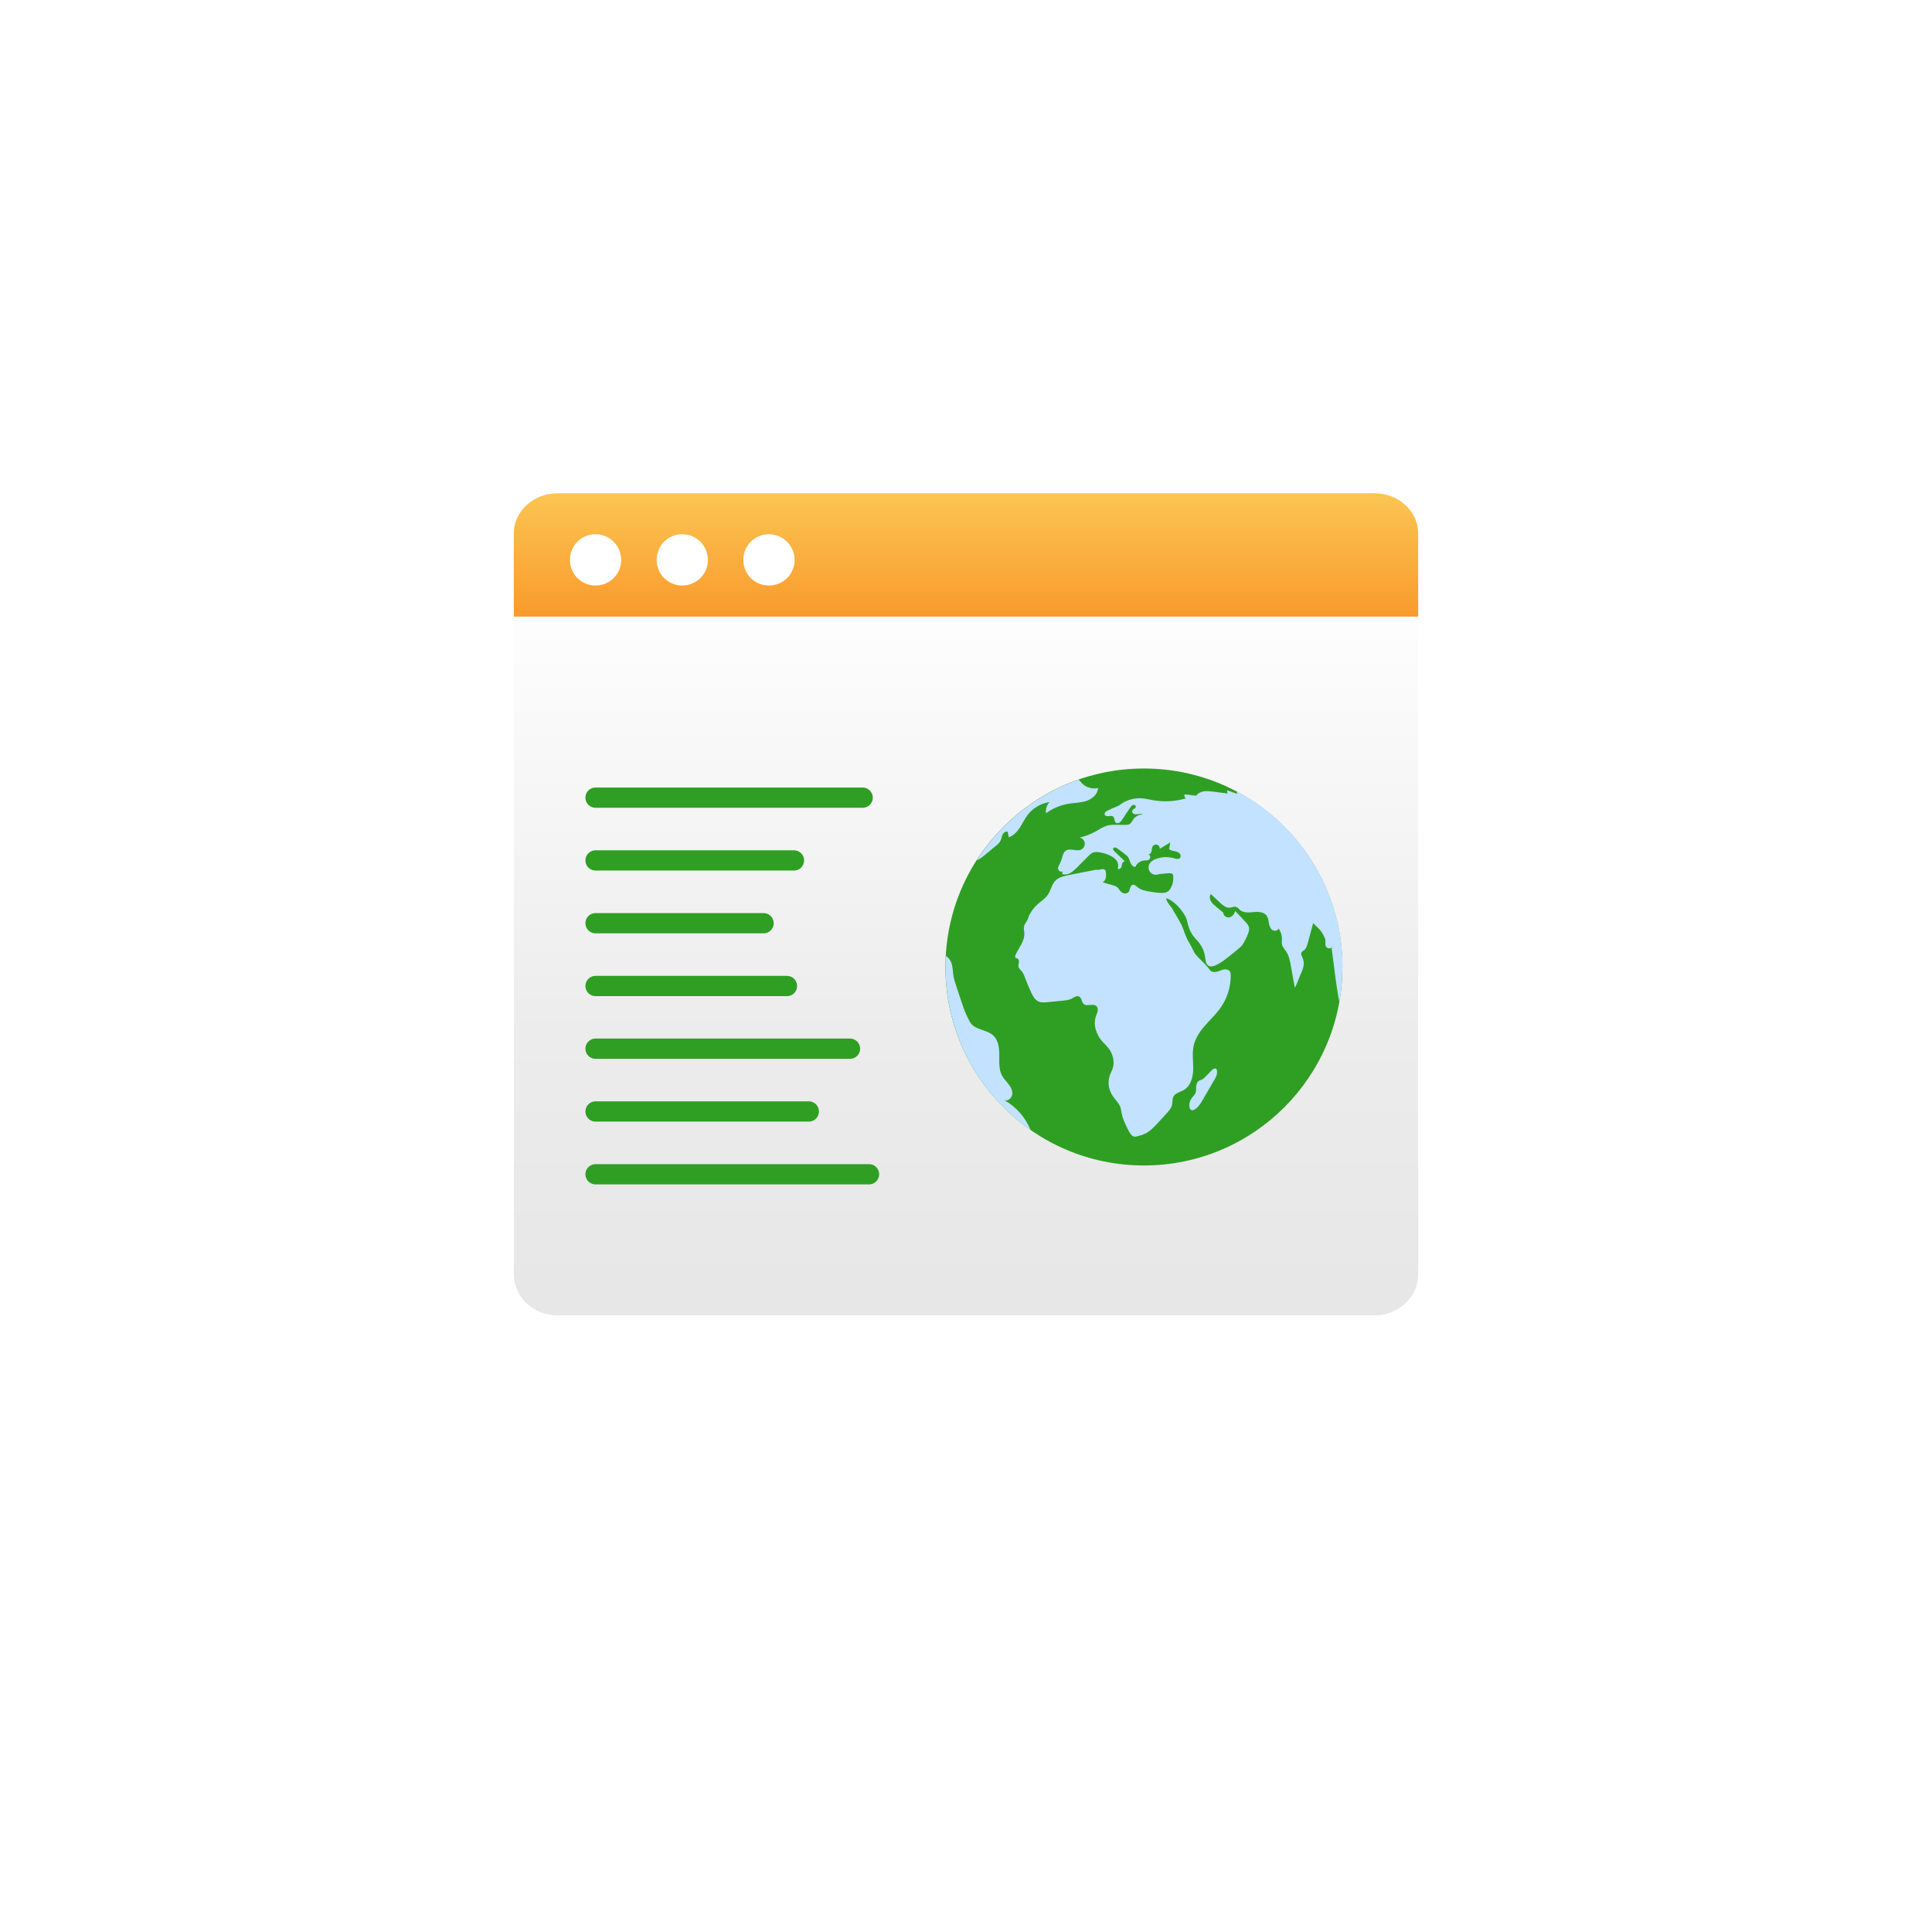 <?xml version="1.0" encoding="UTF-8"?>
<svg xmlns="http://www.w3.org/2000/svg" width="94" height="94" viewBox="0 0 94 94" fill="none">
  <g filter="url(#filter0_d_1222_8602)">
    <path d="M69.083 9H24.917C17.783 9 12 14.722 12 21.779V66.221C12 73.278 17.783 79 24.917 79H69.083C76.217 79 82 73.278 82 66.221V21.779C82 14.722 76.217 9 69.083 9Z" fill="white" fill-opacity="0.05" shape-rendering="crispEdges"></path>
  </g>
  <path d="M69 25.995V62.005C69 63.108 68.047 64 66.874 64H27.126C25.95 64 25 63.106 25 62.005V25.995C25 24.894 25.953 24 27.126 24H66.872C68.047 24 68.997 24.894 68.997 25.995H69Z" fill="url(#paint0_linear_1222_8602)"></path>
  <path d="M69 30V25.951C69 24.872 68.047 24 66.874 24H27.126C25.953 24 25 24.874 25 25.951V30H69Z" fill="url(#paint1_linear_1222_8602)"></path>
  <path d="M30.224 27.245C30.224 27.933 29.669 28.488 28.971 28.488C28.286 28.488 27.731 27.935 27.731 27.25C27.731 27.25 27.731 27.247 27.731 27.245C27.731 26.544 28.286 25.992 28.971 25.992C29.657 25.992 30.224 26.547 30.224 27.245ZM34.443 27.245C34.443 27.933 33.888 28.488 33.19 28.488C32.505 28.488 31.95 27.935 31.947 27.25C31.947 27.25 31.947 27.247 31.947 27.245C31.947 26.544 32.502 25.992 33.19 25.992C33.878 25.992 34.443 26.547 34.443 27.245ZM38.661 27.245C38.661 27.933 38.107 28.488 37.407 28.488C36.721 28.488 36.166 27.935 36.166 27.25C36.166 27.25 36.166 27.247 36.166 27.245C36.166 26.544 36.721 25.992 37.407 25.992C38.092 25.992 38.661 26.547 38.661 27.245Z" fill="white"></path>
  <path d="M65.314 47.049C65.314 52.382 60.992 56.705 55.656 56.705C50.32 56.705 46 52.382 46 47.049C46 41.716 50.322 37.391 55.656 37.391C60.989 37.391 65.314 41.713 65.314 47.049Z" fill="#2F9F24"></path>
  <path d="M65.314 47.05C65.314 47.632 65.262 48.204 65.164 48.758C65.07 48.243 64.991 47.725 64.929 47.205C64.88 46.833 64.833 46.458 64.784 46.083C64.762 46.177 64.567 46.157 64.513 46.051C64.453 45.935 64.517 45.802 64.471 45.676C64.412 45.521 64.33 45.376 64.227 45.247C64.197 45.208 63.891 44.922 63.891 44.912C63.805 45.233 63.719 45.553 63.632 45.874C63.595 46.014 63.548 46.165 63.43 46.248C63.396 46.273 63.354 46.29 63.329 46.327C63.277 46.404 63.329 46.502 63.368 46.586C63.492 46.855 63.42 47.099 63.302 47.351C63.193 47.582 63.132 47.827 62.999 48.056C62.934 47.708 62.873 47.358 62.809 47.01C62.764 46.761 62.718 46.505 62.577 46.293C62.523 46.209 62.454 46.135 62.407 46.044C62.362 45.957 62.362 45.859 62.37 45.76C62.387 45.553 62.33 45.346 62.21 45.176C62.173 45.297 61.993 45.316 61.894 45.24C61.793 45.161 61.758 45.028 61.736 44.905C61.714 44.781 61.699 44.646 61.623 44.545C61.485 44.362 61.216 44.355 60.989 44.377C60.762 44.399 60.506 44.424 60.333 44.276C60.274 44.224 60.225 44.153 60.151 44.128C60.047 44.091 59.939 44.153 59.83 44.162C59.65 44.177 59.497 44.047 59.364 43.923C59.214 43.783 59.063 43.64 58.913 43.499C58.841 43.593 58.854 43.731 58.908 43.837C58.965 43.943 59.058 44.022 59.15 44.098C59.273 44.202 59.396 44.305 59.522 44.409C59.512 44.552 59.682 44.665 59.823 44.631C59.963 44.596 60.062 44.461 60.094 44.32L60.585 44.84C60.666 44.927 60.75 45.02 60.77 45.136C60.777 45.215 60.77 45.297 60.74 45.371C60.706 45.484 60.661 45.595 60.604 45.701C60.575 45.76 60.543 45.817 60.508 45.874L60.452 45.97C60.368 46.071 60.264 46.155 60.163 46.239L59.907 46.446C59.672 46.636 59.436 46.828 59.164 46.959C59.053 47.01 58.92 47.052 58.812 46.995C58.664 46.917 58.654 46.717 58.632 46.552C58.6 46.32 58.511 46.1 58.373 45.913C58.279 45.785 58.161 45.671 58.065 45.546C57.89 45.319 57.818 45.075 57.754 44.801C57.7 44.567 57.522 44.33 57.367 44.153C57.216 43.977 57.032 43.832 56.824 43.726C56.802 43.716 56.778 43.706 56.758 43.718C56.736 43.736 56.745 43.77 56.758 43.797C56.81 43.908 56.879 44.012 56.96 44.106C57.024 44.177 57.054 44.246 57.103 44.33C57.236 44.559 57.377 44.781 57.493 45.02C57.544 45.134 57.591 45.25 57.626 45.366C57.705 45.558 57.771 45.74 57.885 45.913C57.998 46.088 58.052 46.288 58.185 46.453C58.225 46.502 58.267 46.544 58.309 46.589C58.506 46.796 58.703 46.961 58.868 47.198C58.938 47.294 59.081 47.309 59.194 47.282C59.31 47.254 59.416 47.193 59.532 47.171C59.648 47.146 59.791 47.175 59.847 47.279C59.874 47.328 59.877 47.385 59.88 47.442C59.887 48.038 59.697 48.62 59.34 49.096C58.898 49.681 58.25 50.122 58.077 50.877C57.993 51.251 58.062 51.644 58.055 52.031C58.045 52.415 57.927 52.844 57.594 53.034C57.416 53.138 57.177 53.175 57.088 53.36C57.029 53.475 57.054 53.616 57.029 53.744C56.995 53.914 56.871 54.05 56.753 54.178L56.358 54.61C56.176 54.807 55.989 55.012 55.747 55.142C55.648 55.194 55.542 55.234 55.431 55.258C55.367 55.273 55.269 55.31 55.2 55.305C55.042 55.293 54.931 55.059 54.871 54.938C54.753 54.699 54.635 54.457 54.581 54.198C54.553 54.077 54.544 53.951 54.497 53.836C54.415 53.631 54.24 53.483 54.122 53.3C53.925 52.995 53.883 52.615 54.013 52.275C54.05 52.176 54.105 52.085 54.137 51.981C54.206 51.779 54.188 51.555 54.122 51.35C54.031 51.071 53.856 50.901 53.656 50.697C53.498 50.539 53.362 50.277 53.306 50.063C53.249 49.851 53.256 49.627 53.328 49.419C53.355 49.343 53.392 49.267 53.407 49.188C53.422 49.106 53.407 49.017 53.353 48.958C53.2 48.798 52.882 48.995 52.719 48.842C52.618 48.746 52.633 48.556 52.509 48.487C52.386 48.421 52.25 48.532 52.13 48.593C52.001 48.657 51.856 48.672 51.715 48.687L50.976 48.758C50.82 48.773 50.655 48.788 50.514 48.719C50.349 48.638 50.253 48.463 50.174 48.292C50.058 48.046 49.955 47.792 49.859 47.538C49.827 47.442 49.782 47.353 49.725 47.269C49.669 47.195 49.578 47.141 49.555 47.045C49.536 46.973 49.565 46.897 49.575 46.823C49.585 46.749 49.565 46.658 49.496 46.633C49.474 46.623 49.447 46.623 49.427 46.611C49.375 46.579 49.39 46.5 49.417 46.446C49.496 46.273 49.605 46.113 49.693 45.943C49.782 45.773 49.849 45.588 49.839 45.395C49.834 45.289 49.804 45.183 49.822 45.082C49.841 44.959 49.923 44.885 49.98 44.779C50.021 44.697 50.039 44.601 50.083 44.517C50.184 44.32 50.32 44.143 50.485 43.995C50.653 43.844 50.852 43.726 50.978 43.541C51.126 43.327 51.166 43.041 51.346 42.853C51.511 42.678 51.765 42.624 51.999 42.577L52.206 42.535L53.072 42.365C53.145 42.35 53.217 42.333 53.288 42.323C53.335 42.316 53.375 42.323 53.422 42.323C53.523 42.323 53.668 42.242 53.76 42.323C53.801 42.36 53.806 42.424 53.809 42.481C53.814 42.565 53.819 42.653 53.796 42.735C53.774 42.816 53.72 42.895 53.641 42.927L54.132 43.068C54.225 43.095 54.322 43.124 54.388 43.193C54.423 43.23 54.447 43.275 54.48 43.317C54.526 43.388 54.598 43.44 54.682 43.465C54.763 43.484 54.859 43.465 54.913 43.395C54.955 43.341 54.965 43.27 54.985 43.203C55.005 43.137 55.044 43.068 55.111 43.05C55.197 43.028 55.273 43.107 55.343 43.164C55.517 43.309 55.754 43.351 55.979 43.386C56.151 43.415 56.329 43.442 56.506 43.445C56.612 43.445 56.721 43.435 56.81 43.381C56.884 43.329 56.94 43.26 56.977 43.178C57.059 43.021 57.096 42.843 57.086 42.666C57.081 42.602 57.088 42.53 57.017 42.505C56.935 42.483 56.849 42.481 56.765 42.493C56.637 42.505 56.511 42.518 56.386 42.53C56.26 42.589 56.099 42.562 55.996 42.468C55.892 42.375 55.855 42.214 55.902 42.084C55.961 41.926 56.124 41.827 56.284 41.776C56.558 41.684 56.856 41.679 57.133 41.761C57.221 41.785 57.33 41.817 57.399 41.756C57.468 41.697 57.446 41.578 57.382 41.514C57.315 41.45 57.224 41.428 57.135 41.411C57.046 41.393 56.953 41.374 56.884 41.314C56.901 41.206 56.921 41.095 56.94 40.986C56.77 41.09 56.597 41.194 56.427 41.297C56.435 41.213 56.386 41.132 56.307 41.102C56.225 41.075 56.136 41.102 56.087 41.171C56.043 41.24 56.045 41.327 56.028 41.406C56.011 41.487 55.956 41.573 55.875 41.568C55.964 41.6 55.993 41.734 55.929 41.803C55.863 41.872 55.752 41.859 55.656 41.869C55.471 41.889 55.31 42.01 55.239 42.18C55.13 42.18 55.049 42.081 55.005 41.983C54.963 41.884 54.941 41.773 54.876 41.687C54.834 41.633 54.778 41.591 54.724 41.549L54.378 41.292C54.344 41.268 54.309 41.24 54.265 41.233C54.223 41.228 54.171 41.245 54.159 41.285C54.142 41.334 54.181 41.383 54.221 41.418L54.731 41.909C54.667 41.901 54.615 41.965 54.595 42.027C54.576 42.091 54.576 42.16 54.544 42.217C54.511 42.274 54.425 42.308 54.381 42.261C54.42 42.148 54.41 42.025 54.356 41.919C54.287 41.788 54.156 41.699 54.026 41.635C53.937 41.591 53.843 41.554 53.75 41.524C53.644 41.492 53.535 41.47 53.427 41.457C53.353 41.448 53.279 41.453 53.205 41.472C53.101 41.504 53.022 41.583 52.946 41.66L52.411 42.195C52.312 42.293 52.213 42.394 52.093 42.464C51.974 42.54 51.829 42.565 51.693 42.535L51.681 42.392C51.599 42.446 51.484 42.355 51.479 42.259C51.474 42.16 51.538 42.089 51.575 42.005C51.604 41.938 51.632 41.869 51.656 41.798C51.703 41.657 51.723 41.482 51.853 41.391C52.061 41.245 52.364 41.44 52.596 41.339C52.719 41.282 52.79 41.154 52.778 41.019C52.761 40.885 52.66 40.777 52.527 40.75C52.785 40.693 53.035 40.599 53.269 40.474C53.491 40.353 53.703 40.202 53.947 40.153C54.073 40.126 54.206 40.128 54.336 40.131L54.719 40.136C54.8 40.136 54.889 40.136 54.958 40.094C55.044 40.045 55.084 39.941 55.143 39.86C55.251 39.712 55.424 39.625 55.609 39.625C55.547 39.588 55.468 39.596 55.397 39.608C55.325 39.618 55.251 39.633 55.182 39.608C55.113 39.586 55.059 39.507 55.086 39.443C55.121 39.357 55.264 39.337 55.264 39.243C55.264 39.181 55.18 39.147 55.121 39.167C55.061 39.189 55.022 39.243 54.987 39.295L54.874 39.463L54.795 39.578L54.706 39.714L54.598 39.879C54.561 39.931 54.526 39.988 54.47 40.022C54.418 40.057 54.339 40.067 54.29 40.027C54.203 39.958 54.243 39.795 54.156 39.727C54.1 39.682 54.016 39.699 53.944 39.709C53.873 39.719 53.784 39.709 53.752 39.645C53.732 39.601 53.75 39.549 53.782 39.512C53.814 39.475 53.858 39.455 53.903 39.433C54.041 39.364 54.179 39.297 54.324 39.248C54.45 39.206 54.551 39.103 54.667 39.038C54.938 38.891 55.244 38.824 55.552 38.841C55.744 38.856 55.932 38.903 56.124 38.937C56.649 39.026 57.187 38.994 57.7 38.844C57.633 38.802 57.606 38.718 57.638 38.647L58.2 38.715C58.282 38.592 58.43 38.523 58.575 38.501C58.723 38.479 58.871 38.501 59.019 38.516L59.724 38.607L59.702 38.449L60.18 38.622L60.188 38.501C63.346 40.175 65.324 43.46 65.321 47.035L65.314 47.05Z" fill="#C2E2FF"></path>
  <path d="M58.841 52.194L58.614 52.423C58.59 52.45 58.563 52.473 58.533 52.495C58.459 52.544 58.363 52.556 58.296 52.616C58.222 52.682 58.203 52.791 58.198 52.889C58.195 52.988 58.203 53.094 58.163 53.185C58.121 53.282 58.038 53.353 57.976 53.437C57.887 53.56 57.85 53.713 57.872 53.861C57.882 53.92 57.904 53.982 57.956 54.006C58.013 54.036 58.08 54.011 58.134 53.977C58.304 53.873 58.41 53.696 58.511 53.523L58.79 53.045L59.1 52.51C59.127 52.465 59.152 52.419 59.172 52.372C59.209 52.28 59.243 52.123 59.191 52.029C59.15 51.95 59.046 51.997 58.994 52.039C58.938 52.083 58.891 52.142 58.841 52.192V52.194ZM50.137 54.975C47.388 53.062 45.83 49.856 46.02 46.513C46.145 46.582 46.244 46.715 46.291 46.853C46.362 47.06 46.357 47.287 46.394 47.507C46.424 47.667 46.473 47.822 46.527 47.978L46.767 48.705C46.846 48.939 46.922 49.176 47.03 49.398C47.112 49.563 47.191 49.78 47.339 49.896C47.632 50.125 48.064 50.133 48.335 50.389C48.581 50.623 48.621 51.001 48.618 51.341C48.618 51.681 48.594 52.041 48.759 52.342C48.845 52.497 48.978 52.623 49.084 52.766C49.193 52.909 49.279 53.084 49.247 53.259C49.22 53.437 49.03 53.59 48.865 53.528C49.442 53.853 49.891 54.366 50.14 54.978L50.137 54.975ZM53.424 38.344C53.412 38.637 53.148 38.867 52.872 38.963C52.593 39.059 52.292 39.059 52.004 39.103C51.602 39.17 51.222 39.328 50.892 39.567C50.865 39.367 50.929 39.167 51.069 39.025C50.645 39.086 50.261 39.308 49.999 39.648C49.851 39.843 49.75 40.065 49.617 40.27C49.484 40.472 49.309 40.664 49.08 40.738C49.065 40.649 49.05 40.561 49.033 40.472C48.939 40.43 48.828 40.509 48.781 40.603C48.737 40.696 48.727 40.805 48.682 40.898C48.631 41.007 48.535 41.086 48.443 41.162C48.253 41.32 48.064 41.475 47.874 41.633C47.758 41.729 47.644 41.813 47.519 41.86C48.685 40.031 50.433 38.645 52.48 37.93C52.539 37.989 52.588 38.058 52.647 38.117C52.847 38.317 53.153 38.403 53.427 38.342L53.424 38.344Z" fill="#C2E2FF"></path>
  <path d="M28.976 38.809H41.971" stroke="#2F9F24" stroke-width="0.986" stroke-linecap="round" stroke-linejoin="round"></path>
  <path d="M28.976 41.863H38.629" stroke="#2F9F24" stroke-width="0.986" stroke-linecap="round" stroke-linejoin="round"></path>
  <path d="M28.976 44.918H37.15" stroke="#2F9F24" stroke-width="0.986" stroke-linecap="round" stroke-linejoin="round"></path>
  <path d="M28.976 47.973H38.289" stroke="#2F9F24" stroke-width="0.986" stroke-linecap="round" stroke-linejoin="round"></path>
  <path d="M28.976 51.023H41.356" stroke="#2F9F24" stroke-width="0.986" stroke-linecap="round" stroke-linejoin="round"></path>
  <path d="M28.976 54.078H39.352" stroke="#2F9F24" stroke-width="0.986" stroke-linecap="round" stroke-linejoin="round"></path>
  <path d="M28.976 57.133H42.281" stroke="#2F9F24" stroke-width="0.986" stroke-linecap="round" stroke-linejoin="round"></path>
  <defs>
    <filter id="filter0_d_1222_8602" x="0" y="0" width="94" height="94" filterUnits="userSpaceOnUse" color-interpolation-filters="sRGB">
      <feFlood flood-opacity="0" result="BackgroundImageFix"></feFlood>
      <feColorMatrix in="SourceAlpha" type="matrix" values="0 0 0 0 0 0 0 0 0 0 0 0 0 0 0 0 0 0 127 0" result="hardAlpha"></feColorMatrix>
      <feOffset dy="3"></feOffset>
      <feGaussianBlur stdDeviation="6"></feGaussianBlur>
      <feComposite in2="hardAlpha" operator="out"></feComposite>
      <feColorMatrix type="matrix" values="0 0 0 0 0 0 0 0 0 0 0 0 0 0 0 0 0 0 0.07 0"></feColorMatrix>
      <feBlend mode="normal" in2="BackgroundImageFix" result="effect1_dropShadow_1222_8602"></feBlend>
      <feBlend mode="normal" in="SourceGraphic" in2="effect1_dropShadow_1222_8602" result="shape"></feBlend>
    </filter>
    <linearGradient id="paint0_linear_1222_8602" x1="47.001" y1="13.539" x2="47.001" y2="68.463" gradientUnits="userSpaceOnUse">
      <stop offset="0.28" stop-color="white"></stop>
      <stop offset="0.31" stop-color="#FDFDFD"></stop>
      <stop offset="0.67" stop-color="#ECECEC"></stop>
      <stop offset="0.94" stop-color="#E6E6E6"></stop>
    </linearGradient>
    <linearGradient id="paint1_linear_1222_8602" x1="43.018" y1="53.209" x2="43.018" y2="6.52" gradientUnits="userSpaceOnUse">
      <stop offset="0.497" stop-color="#F99A2D"></stop>
      <stop offset="0.655" stop-color="#FCCF5B"></stop>
    </linearGradient>
  </defs>
</svg>
